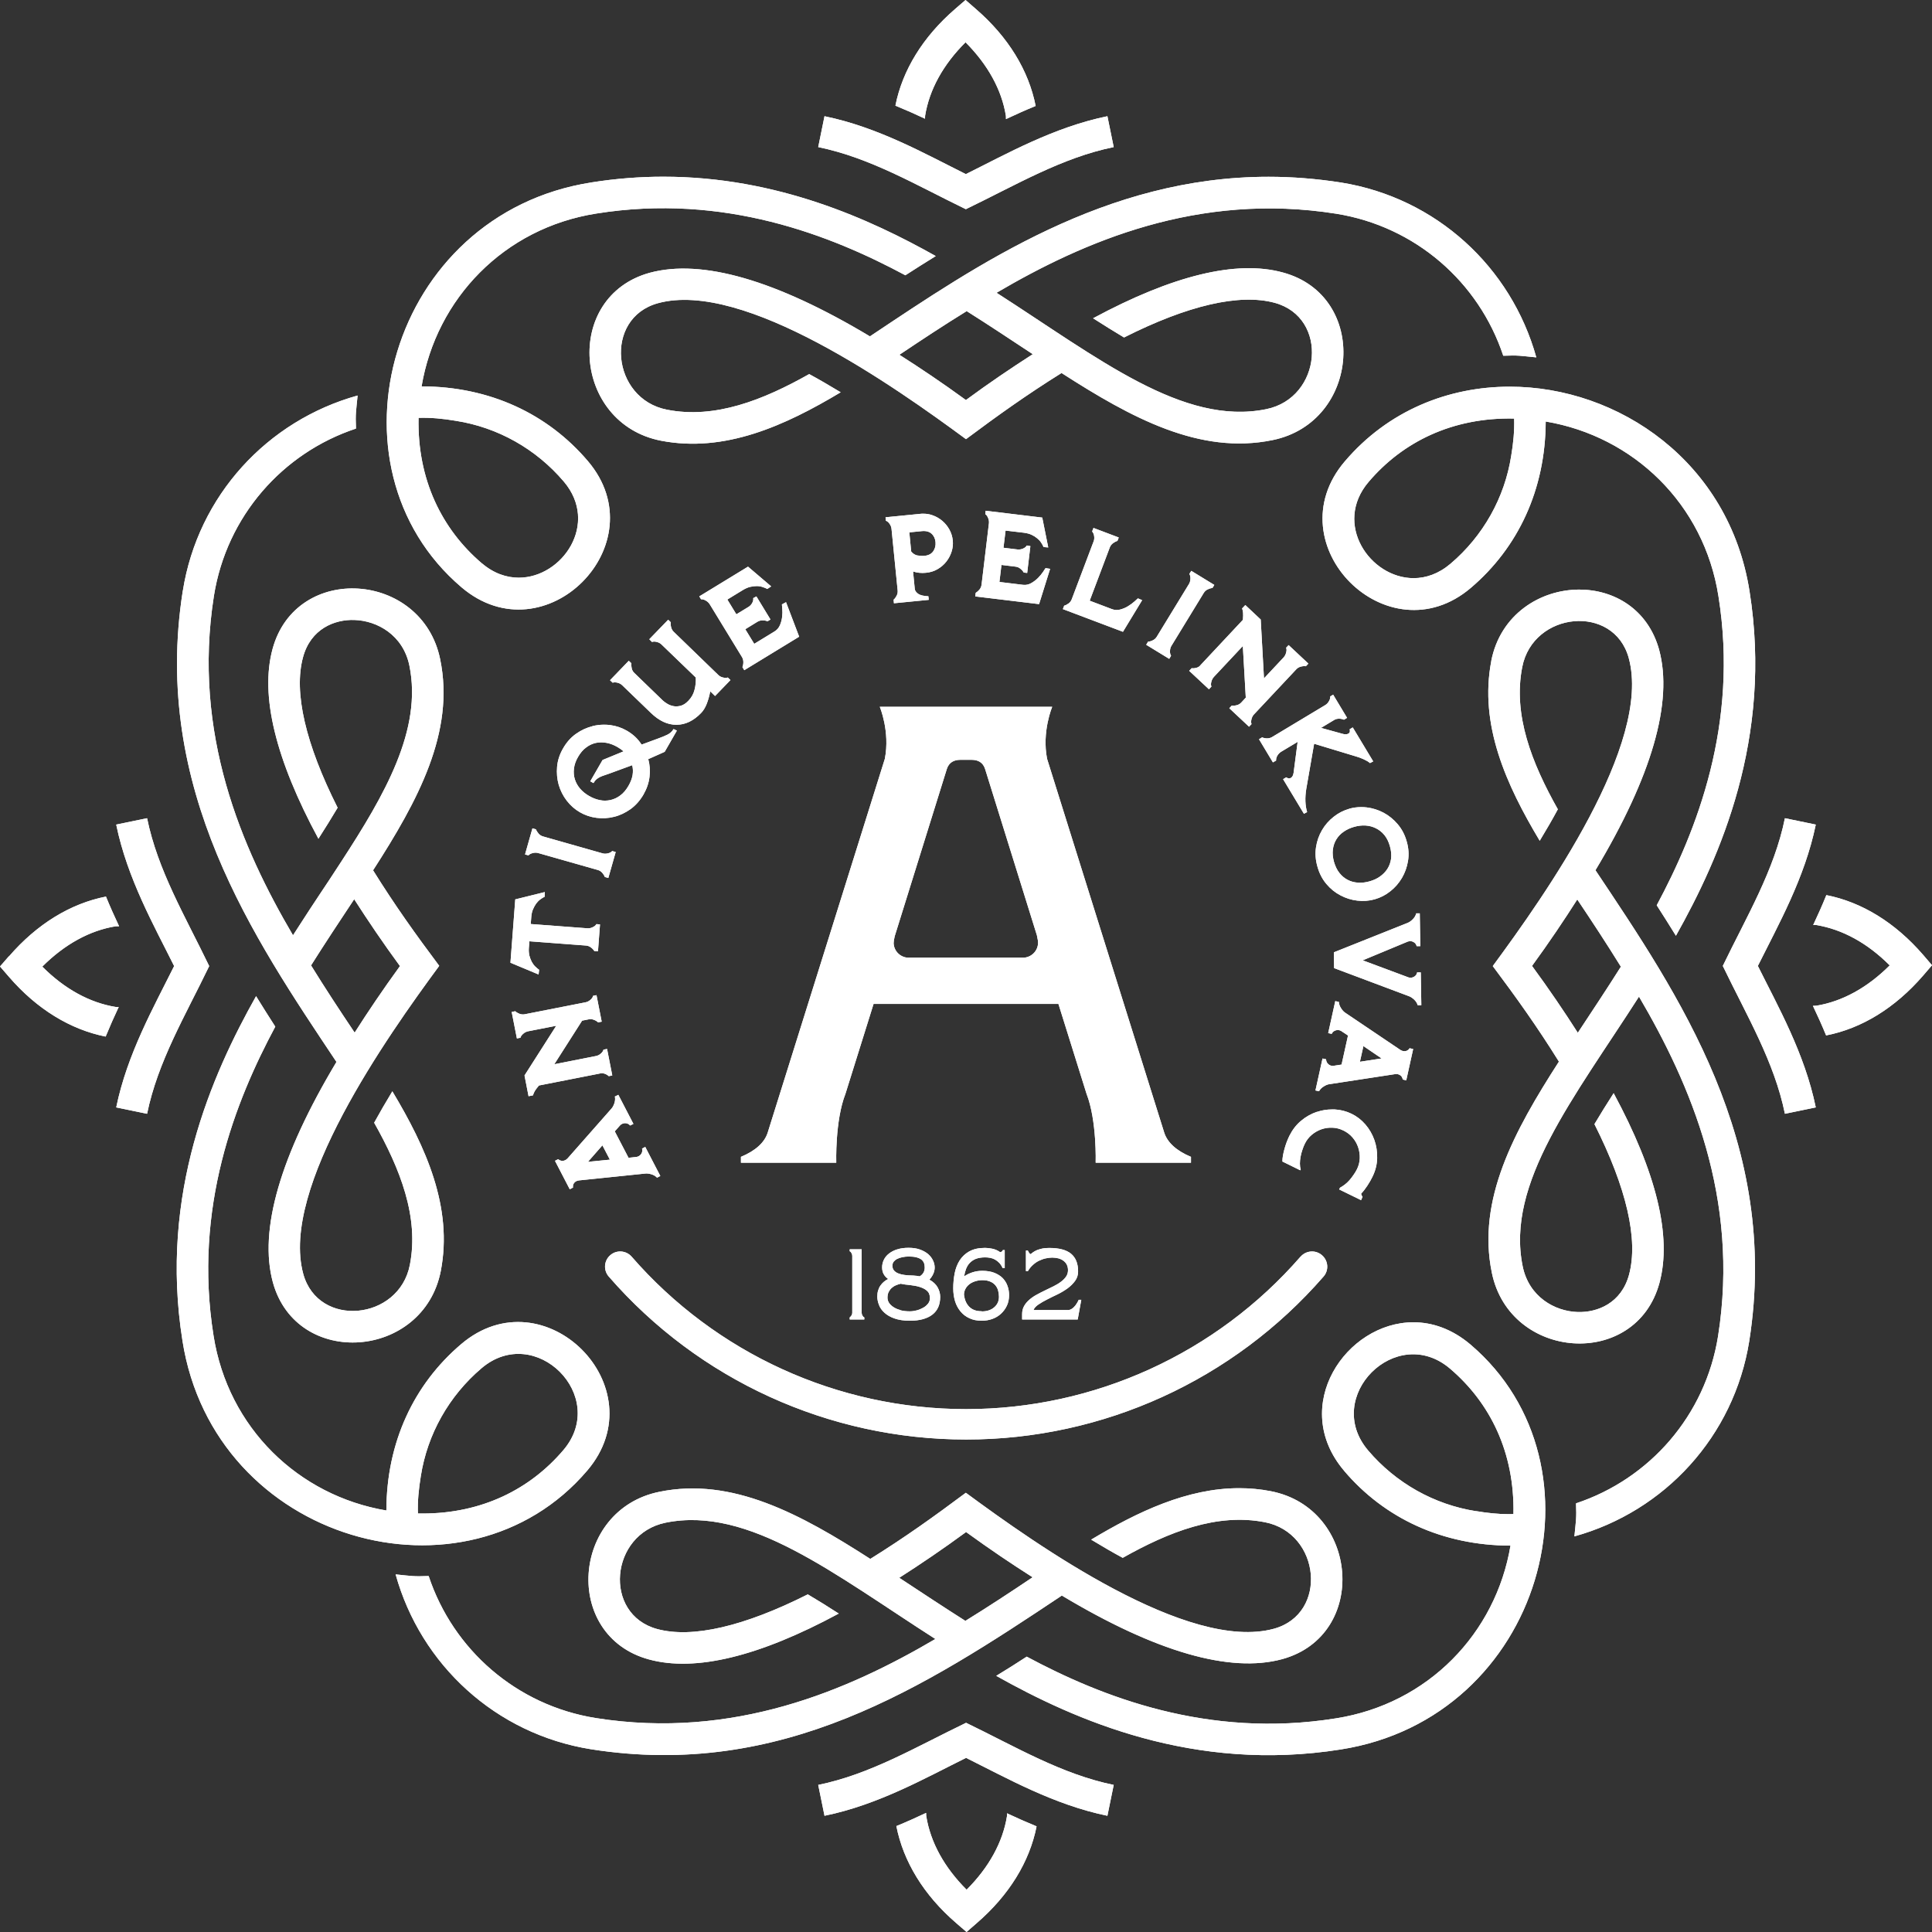<?xml version="1.0" encoding="UTF-8"?>
<svg id="Layer_2" data-name="Layer 2" xmlns="http://www.w3.org/2000/svg" xmlns:xlink="http://www.w3.org/1999/xlink" viewBox="0 0 248.52 248.52">
  <rect x="0" y="0" width="248.52" height="248.52" fill="#333333" stroke="none"/>
  <defs>
    <style>
      .cls-1 {
        fill: #fff;
      }

      .cls-2 {
        clip-path: url(#clippath);
      }
    </style>
    <clipPath id="clippath">
      <path class="cls-1" d="M115.3,234.89c.9,4.56,3.51,8.87,7.7,12.48l1.33,1.15,1.32-1.15c4.17-3.6,6.79-7.9,7.69-12.44-1.31-.54-2.58-1.1-3.81-1.68-.01.13.01.25,0,.38-.54,3.35-2.33,6.59-5.19,9.45-2.87-2.86-4.65-6.1-5.19-9.45-.03-.15,0-.29-.02-.43-1.23.58-2.5,1.15-3.81,1.69M105.25,229.6l.81,3.97c6.95-1.42,13.02-4.89,18.21-7.45,5.31,2.64,11.31,6.04,18.18,7.45l.81-3.97c-6.72-1.38-12.56-4.88-18.99-7.99-6.51,3.14-12.32,6.62-19.02,7.99M115.67,202.96c2.77-1.77,5.63-3.71,8.6-5.89,3.09,2.24,5.88,4.12,8.56,5.82-2.78,1.87-5.84,3.88-8.65,5.61-2.57-1.63-5.96-3.86-8.5-5.54M140.38,198.06c1.42.86,2.78,1.65,4.04,2.33,5.93-3.34,12.14-5.79,18.29-4.58,7.16,1.39,8.18,11.77,1.16,13.7-11.04,3.02-30.51-10.77-39.63-17.49-4.05,3.02-7.76,5.69-12.29,8.51-8.97-5.77-17.78-10.56-27.15-8.63-11.31,2.31-12.47,18.53-1.32,21.56,5.98,1.63,14.2-.39,24.41-5.9-1.39-.9-2.71-1.72-3.98-2.47-8.2,4.13-14.85,5.68-19.37,4.46-7.01-1.9-6.08-12.21,1.07-13.68,10.74-2.19,21.71,6.64,34.71,14.96-11.22,6.59-25.95,12.98-43.68,10.17-10.2-1.63-18.36-8.8-21.5-18.27-2,.08-2.15,0-4.25-.21,3.23,11.61,12.87,20.53,25.12,22.49,24.59,3.88,42.87-7.95,60.58-19.77,12.07,7.24,21.62,10.01,28.35,8.18,11.15-3.07,9.9-19.38-1.46-21.6-1.37-.27-2.74-.39-4.08-.39-6.68,0-13.04,3.02-19.04,6.62M189.88,194.39c-5.38-.84-10.32-3.61-13.89-7.81-5.89-6.91,3.61-16.42,10.53-10.53,5.16,4.39,8.32,10.78,8.16,18.71-.21.01-.42.01-.64.01-1.35,0-2.71-.15-4.16-.39M172.91,189.21c5.16,6.07,12.62,9.59,21.39,9.61-1.9,11.28-10.6,20.36-22.47,22.22-16.48,2.64-30.21-2.82-39.76-7.94-1.25.82-2.57,1.65-3.92,2.47,10.12,5.68,25.42,12.47,44.31,9.47,25.99-4.07,34.98-36.52,16.69-52.09-2.36-2-4.9-2.86-7.34-2.86-8.66,0-15.99,10.78-8.91,19.1M167.29,161.65c-10.84,12.46-26.53,19.61-43.02,19.61s-32.18-7.15-43.02-19.61c-.71-.81-1.94-.9-2.75-.19-.82.71-.9,1.94-.19,2.75,11.58,13.32,28.33,20.96,45.97,20.96s34.38-7.64,45.97-20.96c.71-.81.62-2.04-.2-2.75-.37-.32-.83-.48-1.28-.48-.54,0-1.09.23-1.47.67M109.3,160.7v.25c.09.04.17.12.23.24.07.12.1.24.1.36v7.32c0,.12-.03.23-.1.34-.07.11-.15.19-.23.26v.26h1.88v-.26c-.09-.04-.17-.12-.24-.24-.07-.12-.1-.24-.1-.36v-8.17h-1.54ZM134.09,160.6c-.26.06-.49.13-.68.2-.19.08-.35.17-.49.26-.13.09-.24.18-.32.26-.06,0-.1-.03-.14-.06-.04-.04-.07-.08-.1-.13-.03-.05-.06-.1-.08-.14-.02-.05-.04-.09-.07-.13h-.24v2.65h.25c.18-.31.4-.58.65-.8.25-.23.51-.41.79-.54.28-.13.56-.24.85-.3.29-.06.57-.1.84-.1.29,0,.55.04.81.1.24.07.46.17.64.31.18.14.33.3.43.51.1.2.15.43.15.7,0,.31-.08.59-.25.83-.17.24-.39.47-.67.67-.27.21-.59.39-.94.57-.35.17-.71.35-1.09.53-.37.18-.73.36-1.09.56-.35.19-.67.41-.94.65-.28.24-.5.51-.67.81-.17.3-.25.65-.25,1.03v.69h7.15l.46-2.53h-.33s-.07.13-.14.28c-.08.14-.17.29-.29.45-.13.16-.26.3-.43.41-.17.12-.35.18-.55.18h-4.41c.1-.26.31-.49.63-.71.32-.22.7-.44,1.12-.65.42-.22.87-.44,1.34-.66.47-.23.9-.49,1.29-.77.39-.29.71-.6.97-.96.26-.35.39-.76.39-1.23,0-1.02-.31-1.77-.91-2.27-.61-.5-1.54-.74-2.81-.74-.33,0-.63.02-.89.08M115.83,168.52c-.36-.09-.66-.22-.91-.39-.25-.16-.44-.35-.57-.55-.13-.21-.19-.43-.19-.66,0-.27.05-.51.14-.71.1-.2.23-.38.38-.52.16-.14.33-.26.54-.35.2-.09.42-.16.64-.21.19.04.37.07.55.1.19.02.37.04.56.06.54.06.98.14,1.32.25.35.11.62.24.82.39.2.15.34.31.41.49.07.18.1.37.1.57,0,.26-.08.49-.24.7-.17.21-.37.39-.63.53-.25.14-.53.26-.84.34-.3.08-.6.12-.89.12-.45,0-.85-.05-1.2-.14M117.81,164.11c-.16-.02-.34-.04-.52-.04-.34,0-.66-.03-.96-.07-.3-.04-.57-.11-.79-.2-.23-.09-.41-.22-.55-.38-.13-.16-.2-.37-.2-.61,0-.2.06-.36.17-.52.12-.14.27-.27.46-.36.19-.09.41-.17.67-.22.25-.05.52-.08.79-.08.39,0,.72.03.99.1.27.07.47.16.64.28.16.12.27.27.34.44.07.18.1.38.1.59,0,.51-.22.89-.65,1.14-.16-.03-.33-.06-.49-.08M115.44,160.7c-.42.13-.78.31-1.07.54-.29.22-.52.49-.67.8-.15.31-.23.63-.23.98s.07.65.21.89c.14.25.33.45.57.61-.19.09-.37.21-.54.35-.17.14-.32.3-.45.49-.13.18-.23.39-.3.63-.08.24-.11.51-.11.8,0,.34.07.68.21,1.05.13.36.36.7.69,1,.32.3.75.56,1.29.75.53.19,1.2.3,1.99.3,1.27,0,2.24-.27,2.91-.79.67-.52,1-1.28,1-2.28,0-.42-.11-.83-.33-1.22-.22-.39-.57-.73-1.06-.99.21-.24.38-.48.5-.75.12-.27.18-.54.18-.81,0-.31-.07-.62-.22-.92-.14-.31-.36-.58-.63-.82-.28-.23-.63-.43-1.05-.58-.42-.15-.9-.22-1.45-.22s-1.03.06-1.45.2M126.29,168.67c-.37,0-.69-.05-.95-.15-.27-.1-.49-.25-.68-.44-.18-.19-.33-.41-.44-.67-.11-.26-.18-.54-.22-.85,0-.28.06-.54.19-.77.12-.23.29-.43.51-.6.22-.17.47-.29.76-.38.29-.09.59-.14.91-.14.39,0,.72.06,1,.18.27.11.49.27.66.47.17.2.29.42.36.68.07.26.11.53.11.81s-.05.54-.16.77c-.11.23-.26.43-.46.59-.19.17-.43.3-.7.39-.27.09-.57.13-.89.13h0ZM124.71,160.95c-.53.3-.95.69-1.26,1.17-.31.49-.53,1.05-.65,1.68-.12.63-.18,1.27-.18,1.93,0,.59.08,1.13.23,1.64.15.5.39.94.7,1.32.31.38.69.67,1.15.88.46.22.99.32,1.59.32.48,0,.93-.08,1.36-.23.43-.16.8-.38,1.11-.67.31-.29.57-.63.76-1.04.19-.4.28-.86.28-1.35,0-.41-.06-.8-.2-1.18-.13-.38-.34-.71-.61-1-.28-.29-.64-.51-1.07-.69-.44-.17-.96-.26-1.56-.26-.43,0-.85.06-1.25.19-.4.13-.77.3-1.09.53.05-.34.13-.65.24-.95.11-.29.27-.56.48-.78.21-.22.47-.4.79-.53.32-.12.72-.19,1.19-.19.22,0,.43.02.65.06.21.04.42.11.62.22.19.11.38.25.55.43.17.18.32.41.45.68h.25v-2.33h-.24c-.04.08-.08.14-.12.18-.04.04-.12.07-.23.09-.31-.22-.63-.36-.99-.44-.35-.07-.67-.11-.95-.11-.82,0-1.49.15-2.02.45M169.42,143.01c-.74.25-1.43.63-2.05,1.15-.63.52-1.13,1.18-1.52,1.96-.11.24-.23.5-.34.79-.1.28-.2.57-.28.87-.08.29-.15.57-.2.86-.05.28-.07.54-.07.77l2.3,1.13.06-.12c-.08-.22-.11-.46-.11-.74s.03-.55.08-.85c.05-.3.13-.6.23-.89.09-.3.21-.58.33-.83.22-.44.51-.82.88-1.13.37-.31.78-.55,1.23-.71.45-.16.93-.23,1.42-.21.49.01.98.14,1.44.37.47.23.86.53,1.18.91.32.38.56.8.71,1.26.15.46.22.93.2,1.41-.02.49-.14.95-.36,1.39-.12.24-.26.48-.44.73-.17.25-.35.48-.53.69-.19.22-.39.4-.6.56-.21.16-.41.29-.61.4l-.11.22,2.82,1.38.19-.43c-.04-.05-.08-.11-.12-.18-.03-.07-.05-.14-.06-.23.28-.29.55-.64.81-1.04.26-.4.48-.78.64-1.12.39-.79.59-1.59.61-2.4.02-.82-.1-1.6-.36-2.34-.26-.73-.64-1.4-1.15-1.99-.51-.59-1.1-1.05-1.78-1.38-.68-.33-1.41-.52-2.18-.56-.11,0-.21,0-.32,0-.67,0-1.32.1-1.96.32M77.49,147.33l.96,1.84-2.82.28,1.86-2.12ZM79.09,141.04c.06.27.04.56-.06.87-.1.3-.23.54-.38.7l-5.64,6.4c-.1.1-.19.18-.29.22-.16.08-.32.11-.48.09-.17-.03-.31-.1-.44-.21l-.41.21,1.9,3.66.42-.22c-.03-.17,0-.33.07-.48.08-.14.19-.26.35-.34.09-.05.21-.08.35-.1l8.51-.88c.22-.03.48,0,.79.09.31.09.55.24.74.44l.42-.22-1.94-3.74-.41.22c.05.21.04.4-.05.58-.09.18-.22.31-.39.4-.05.03-.14.06-.26.09l-1.04.11-1.77-3.4.7-.79c.09-.08.16-.14.22-.16.17-.09.36-.12.55-.09.2.03.37.13.51.29l.42-.21-1.94-3.74-.42.21ZM175.38,134.56l2.34,1.59-2.79.43.45-2.02ZM170.84,132.89l.46.1c.09-.2.23-.33.41-.41.19-.08.37-.1.56-.06.06.01.14.04.25.1l.88.58-.83,3.74-1.04.16c-.12,0-.22,0-.27-.01-.19-.04-.35-.14-.48-.29-.13-.15-.2-.34-.2-.54l-.46-.1-.91,4.11.46.1c.13-.24.33-.45.61-.62.27-.17.52-.27.74-.29l8.43-1.29c.14-.02.26-.01.36.01.17.04.31.12.43.24.11.12.17.27.2.44l.45.11.89-4.03-.46-.1c-.09.15-.21.25-.36.32-.15.06-.31.08-.49.04-.1-.02-.22-.07-.33-.14l-7.09-4.78c-.19-.12-.37-.31-.54-.58-.18-.27-.27-.54-.29-.82l-.46-.1-.91,4.11ZM53.76,194.68c-.06-1.57.1-3.13.37-4.8.84-5.38,3.61-10.31,7.81-13.88,6.92-5.89,16.42,3.61,10.53,10.53-4.28,5.03-10.47,8.16-18.12,8.16-.2,0-.39,0-.59,0M23.47,172.46c4.07,25.99,36.52,34.98,52.08,16.69,9.09-10.69-5.55-25.35-16.24-16.24-6.07,5.16-9.59,12.61-9.61,21.39-11.28-1.9-20.36-10.6-22.23-22.48-2.64-16.48,2.82-30.21,7.94-39.76-.81-1.25-1.64-2.58-2.47-3.92-5.69,10.12-12.48,25.42-9.47,44.31M76.29,128.11c-.04.17-.16.35-.35.51-.2.17-.4.27-.62.31l-7.83,1.54c-.22.04-.44.02-.66-.06-.22-.09-.41-.19-.55-.33l-.46.09.67,3.41.46-.09c.04-.18.16-.35.35-.51.19-.17.4-.27.62-.32l3.63-.71-4.08,6.39.52,2.67.57-.11c.04-.17.12-.35.23-.55.12-.19.29-.43.54-.72l7.78-1.53c.21-.07.43-.07.65.01.22.07.4.18.55.32l.45-.09-.67-3.41-.46.09c-.04.17-.16.35-.35.51-.19.17-.4.27-.62.31l-5.36,1.06,3.58-5.61.85-.17c.22-.05.44-.02.66.06.22.08.41.2.55.33l.46-.09-.67-3.41-.46.09ZM182.17,117.51c-.07.27-.22.52-.44.74-.23.23-.45.38-.65.46l-9.5,3.79.03,2.03,9.62,3.61c.21.07.43.22.67.43.23.22.39.47.46.73h.47s-.07-4.22-.07-4.22h-.47c-.04.22-.14.38-.3.5-.16.12-.34.18-.53.19-.06,0-.15-.01-.27-.04l-5.9-2.2,5.82-2.42c.12-.03.2-.04.26-.05.19,0,.37.05.54.17.17.11.27.28.32.48h.47s-.07-4.22-.07-4.22h-.47ZM1.15,123l-1.15,1.32,1.15,1.33c3.6,4.17,7.9,6.78,12.44,7.69.54-1.31,1.1-2.58,1.68-3.81-.06,0-.12,0-.17,0-.07,0-.14,0-.21,0-3.35-.54-6.59-2.32-9.45-5.19,2.87-2.87,6.1-4.65,9.45-5.19.08,0,.16,0,.24,0,.06,0,.12,0,.19,0-.58-1.23-1.15-2.5-1.69-3.82-4.56.9-8.87,3.52-12.48,7.7M233.25,118.99c.05,0,.11,0,.17,0,.07,0,.14,0,.21,0,3.35.55,6.59,2.32,9.45,5.19-2.87,2.87-6.11,4.65-9.45,5.19-.08.01-.16.01-.24.01-.06,0-.13,0-.19,0,.59,1.23,1.16,2.5,1.7,3.81,4.56-.89,8.86-3.52,12.48-7.7l1.14-1.33-1.14-1.33c-3.61-4.17-7.9-6.79-12.45-7.69-.53,1.32-1.1,2.58-1.68,3.82M66.28,115.69l-.62,8.15,3.62,1.51.07-.6c-.17-.12-.34-.26-.51-.43-.17-.17-.31-.37-.44-.6-.12-.23-.22-.5-.3-.79-.07-.3-.1-.63-.07-1l.07-.85,7.29.55c.23.02.43.1.62.24.19.14.34.3.45.47l.46.03.26-3.46-.46-.04c-.09.16-.24.29-.48.4-.23.11-.46.16-.68.14l-7.29-.55.07-.91c.03-.37.1-.7.22-.98.12-.28.26-.53.41-.74.16-.21.33-.39.52-.53.19-.14.38-.26.57-.35l.02-.6-3.8.94ZM67.53,109.91l.45.12c.11-.14.3-.23.55-.3.25-.06.48-.06.7,0l7.67,2.18c.22.06.4.18.56.35.16.18.27.36.34.55l.45.13.95-3.34-.45-.13c-.11.14-.3.24-.55.3-.25.06-.48.06-.69,0l-7.67-2.18c-.21-.06-.4-.18-.56-.36-.15-.18-.27-.36-.34-.55l-.45-.13-.95,3.35ZM14.95,106.07c1.42,6.94,4.88,13.02,7.45,18.2-2.64,5.31-6.04,11.31-7.45,18.18l3.97.82c1.38-6.72,4.89-12.57,7.99-19-3.14-6.51-6.62-12.32-7.99-19.02l-3.97.82ZM221.61,124.25c3.14,6.51,6.62,12.32,7.99,19.02l3.97-.82c-1.42-6.94-4.88-13.02-7.45-18.2,2.64-5.31,6.04-11.31,7.45-18.18l-3.97-.82c-1.37,6.72-4.88,12.56-7.99,19M174.7,113.54c-.48-.03-.92-.14-1.32-.35-.4-.2-.76-.49-1.07-.88-.31-.38-.54-.86-.71-1.43-.16-.57-.21-1.1-.15-1.59.06-.49.21-.93.45-1.32.24-.39.55-.72.95-.99.39-.27.84-.48,1.34-.62.5-.14.99-.2,1.47-.17.48.03.92.15,1.34.36.41.2.78.5,1.09.88.31.38.54.86.7,1.43.16.57.21,1.1.15,1.59-.07.49-.22.92-.47,1.31-.25.39-.57.71-.96.99-.39.28-.84.48-1.34.62-.43.12-.84.18-1.24.18-.08,0-.16,0-.23,0M173.55,104.04c-.73.21-1.4.55-2,1.03-.61.48-1.11,1.05-1.5,1.72-.39.67-.65,1.4-.77,2.21-.12.8-.06,1.63.19,2.49.24.86.62,1.59,1.14,2.21.52.62,1.12,1.11,1.81,1.47.68.36,1.4.59,2.17.68.77.09,1.51.04,2.25-.17.73-.21,1.4-.55,2-1.03.61-.48,1.1-1.05,1.5-1.72.39-.67.65-1.4.78-2.2.13-.8.08-1.63-.17-2.49-.24-.86-.63-1.6-1.16-2.22-.53-.62-1.14-1.12-1.82-1.48-.68-.36-1.41-.59-2.17-.68-.24-.03-.48-.04-.71-.04-.52,0-1.03.07-1.53.21M77.16,102.92c-.47-.09-.93-.27-1.38-.53-.45-.26-.84-.57-1.15-.93-.31-.36-.54-.76-.68-1.2-.14-.44-.18-.9-.12-1.4.06-.49.23-.99.53-1.5.3-.52.64-.92,1.04-1.21.39-.3.81-.49,1.26-.59.45-.09.9-.09,1.38,0,.47.09.93.27,1.38.53.31.18.57.36.79.56l-2.7,1.11-1.58,2.74.41.23c.11-.19.23-.35.38-.48.14-.12.29-.22.46-.3.16-.08.34-.15.53-.21.19-.06.39-.13.61-.21l3-1.1c.11.41.12.83.05,1.28-.08.44-.25.9-.53,1.38-.3.52-.64.92-1.04,1.22-.39.3-.81.49-1.26.6-.23.05-.48.08-.72.08-.22,0-.44-.02-.66-.07M76.22,93.41c-.75.19-1.46.51-2.12.98-.66.46-1.21,1.08-1.66,1.86-.45.77-.71,1.57-.78,2.38-.07.81,0,1.59.21,2.33.22.74.56,1.42,1.03,2.03.47.61,1.03,1.11,1.69,1.49.65.38,1.37.62,2.13.72.76.1,1.52.06,2.27-.13.75-.18,1.45-.52,2.12-.99.66-.48,1.21-1.1,1.66-1.87.43-.75.69-1.51.78-2.29.09-.78.04-1.54-.16-2.27l2.11-.94,1.57-2.73-.43-.2c-.19.32-.46.57-.82.74-.36.17-.75.33-1.17.48l-2.12.78c-.47-.74-1.1-1.33-1.9-1.79-.66-.38-1.37-.62-2.13-.72-.27-.04-.54-.05-.81-.05-.49,0-.98.06-1.47.18M114.96,121.25c0-.18.03-.36.07-.52.02-.09.04-.2.06-.3,3.11-9.99,6.28-20.15,6.7-21.5.27-.86.93-1.19,1.72-1.19h1.49c.79,0,1.45.32,1.72,1.19.42,1.34,3.56,11.44,6.66,21.38.02.15.05.3.08.42.04.16.07.34.07.52,0,1.03-.8,1.86-1.81,1.94h-14.97c-1.01-.08-1.8-.91-1.8-1.94M124.7,90.92h-11.53s1.34,3.18.65,6.69l-15.08,48.12c-.4,1.23-1.55,2.3-3.43,3.08v.75h12.26s-.17-5.41,1.18-8.85c.24-.75,1.73-5.51,3.62-11.57h23.78c1.89,6.06,3.38,10.82,3.62,11.57,1.34,3.44,1.17,8.85,1.17,8.85h12.26v-.75c-1.88-.78-3.02-1.85-3.43-3.08l-15.08-48.12c-.69-3.5.66-6.69.66-6.69h-10.65ZM171.11,89.59c.02.18-.03.38-.16.6-.12.22-.28.39-.48.51l-6.84,4.11c-.19.11-.4.17-.64.17-.24,0-.45-.05-.64-.13l-.4.24,1.79,2.98.41-.24c-.02-.18.03-.38.15-.61.13-.22.29-.39.48-.51l2.14-1.28-.52,3.98c-.05.32-.16.54-.34.65-.18.11-.38.09-.61-.07l-.4.24,2.68,4.45.41-.22c-.13-.42-.2-.87-.22-1.38-.02-.5.02-1.04.11-1.6l1.01-5.81,5.38,1.63c.33.09.67.22,1,.37.33.15.61.31.81.49l.41-.22-2.63-4.37-.4.24c.08.28.02.47-.18.57-.2.1-.46.1-.78,0l-2.72-.75,1.68-1.01c.19-.12.4-.17.64-.17.24,0,.45.05.63.13l.4-.24-1.79-2.98-.4.24ZM83.54,82.25l.33.33c.17-.07.38-.07.62,0,.25.06.45.17.61.33l4.4,4.24c.03.52-.02,1.05-.16,1.58-.13.54-.4,1.01-.8,1.42-.33.35-.66.55-.99.64-.33.08-.64.1-.93.04-.3-.06-.56-.16-.8-.31-.24-.14-.43-.29-.57-.42l-3.67-3.55c-.16-.15-.27-.35-.32-.58-.05-.23-.07-.44-.04-.65l-.34-.32-2.41,2.5.34.32c.16-.06.37-.06.62,0,.25.06.46.18.61.33l3.67,3.54c1.07,1.04,2.17,1.55,3.31,1.54,1.14,0,2.19-.51,3.16-1.51.3-.31.54-.71.73-1.19.19-.49.34-1.02.45-1.6l.62.6,1.98-2.05-.34-.33c-.17.06-.38.06-.62,0-.25-.06-.45-.17-.61-.33l-5.73-5.55c-.16-.15-.27-.35-.33-.58-.06-.23-.07-.44-.04-.64l-.34-.33-2.42,2.5ZM159.77,78.25c.07.17.11.36.13.58.02.22.01.52-.02.9l-5.42,5.79c-.13.18-.31.31-.53.37-.23.07-.44.09-.64.06l-.32.34,2.54,2.37.32-.34c-.07-.17-.08-.38-.01-.62.06-.24.17-.45.32-.62l3.73-3.98.38,6.64-.59.64c-.15.16-.34.27-.57.33-.23.06-.44.08-.64.05l-.32.34,2.54,2.38.32-.34c-.07-.17-.07-.37-.01-.62.06-.25.16-.45.32-.62l5.46-5.82c.15-.16.34-.27.57-.33.23-.06.45-.08.65-.05l.32-.34-2.54-2.38-.32.34c.07.17.07.38,0,.62-.06.25-.17.45-.32.62l-2.53,2.7-.42-7.57-1.98-1.86-.4.42ZM197.07,124.25c2.25-3.09,4.12-5.88,5.82-8.55,1.94,2.89,3.79,5.71,5.61,8.65-1.74,2.76-3.73,5.76-5.54,8.5-1.77-2.77-3.71-5.63-5.89-8.6M191.83,85.03c-1.58,8.19,1.91,15.91,6.23,23.12.86-1.42,1.65-2.78,2.33-4.05-3.34-5.93-5.79-12.13-4.58-18.29,1.39-7.16,11.78-8.18,13.7-1.17,3.01,11-10.7,30.42-17.49,39.63,3.03,4.05,5.69,7.76,8.51,12.29-5.78,8.97-10.56,17.78-8.63,27.15,2.31,11.31,18.53,12.47,21.56,1.32,1.63-5.98-.39-14.21-5.89-24.41-.89,1.39-1.72,2.71-2.47,3.98,4.13,8.2,5.67,14.85,4.45,19.37-.99,3.66-4.06,4.88-6.61,4.8-2.94-.09-6.26-1.94-7.07-5.87-2.2-10.71,6.56-21.6,14.96-34.7,6.59,11.22,12.98,25.95,10.17,43.68-1.63,10.2-8.8,18.36-18.27,21.5.08,2.01-.01,2.16-.21,4.25,11.61-3.22,20.53-12.87,22.49-25.11,4.02-25.5-9.15-44.66-19.78-60.58,7.24-12.07,10.01-21.62,8.19-28.36-1.45-5.24-5.81-7.74-10.27-7.74-5.02,0-10.16,3.18-11.33,9.2M152.99,73.83c.1.15.15.35.14.61-.01.26-.07.48-.18.67l-4.16,6.81c-.12.19-.28.34-.49.44-.21.11-.42.17-.62.18l-.24.4,2.96,1.81.24-.4c-.1-.15-.15-.35-.14-.61.01-.26.07-.48.19-.67l4.16-6.81c.12-.19.28-.34.49-.44.21-.1.42-.17.62-.18l.24-.4-2.96-1.81-.25.4ZM89.95,76.71l.23.38c.18-.02.38.03.6.16.22.12.39.28.51.47l4.16,6.81c.11.19.17.4.17.64,0,.24-.04.45-.12.64l.24.4,7.06-4.31-1.69-4.44-.53.29c0,.1.03.3.05.6.03.3.02.63-.02.99-.04.36-.13.72-.28,1.07-.15.35-.38.62-.69.81l-2.62,1.6-1.15-1.88,1.56-.96c.2-.12.42-.18.66-.18.24,0,.45.04.64.12l.38-.23-1.81-2.97-.41.22c.03.19-.01.4-.13.62-.12.22-.28.39-.48.51l-1.56.95-1.16-1.9,2.03-1.24c.32-.19.62-.32.92-.39.3-.07.58-.1.84-.1.27,0,.51.04.74.12.22.07.43.15.61.25l.5-.33-2.98-2.54-6.26,3.82ZM140.49,68.37c.12.13.21.32.25.57.04.26.02.49-.06.69l-2.82,7.46c-.08.21-.21.39-.4.53-.19.14-.38.24-.57.29l-.17.44,7.73,2.92,2.47-4.07-.55-.23c-.07.07-.22.2-.44.4-.22.2-.49.4-.8.59-.31.2-.65.34-1.01.44-.36.1-.72.09-1.07-.04l-2.88-1.09,2.59-6.86c.08-.21.21-.38.4-.53.19-.14.38-.24.58-.3l.17-.44-3.25-1.23-.17.44ZM118.04,71.46c-.32-.06-.6-.23-.83-.52l-.24-2.46,1.62-.16c.52-.05.93.06,1.23.32.3.27.48.64.52,1.09.04.46-.06.85-.3,1.19-.24.34-.62.53-1.14.58-.08,0-.16.01-.24.01-.19,0-.39-.02-.62-.06M118.36,66.1l-4.45.44.04.44c.17.06.33.19.48.4.14.21.23.43.25.65l.79,7.94c.02.22-.02.44-.13.65-.11.21-.23.39-.39.52l.04.46,4.48-.44-.05-.46c-.63-.03-1.08-.14-1.33-.33-.26-.19-.4-.4-.42-.62l-.22-2.24c.51.17,1.06.23,1.65.17.56-.05,1.07-.21,1.51-.47.44-.26.82-.58,1.12-.97.31-.39.53-.82.68-1.29.15-.47.2-.94.15-1.43-.05-.49-.19-.95-.43-1.39-.24-.43-.54-.81-.92-1.13-.38-.32-.81-.57-1.29-.73-.36-.13-.75-.19-1.16-.19-.14,0-.27,0-.42.02M126.72,66.12c.15.09.28.26.38.5.1.23.13.46.11.68l-.95,7.92c-.03.22-.11.42-.26.61-.15.18-.31.32-.49.43l-.06.46,8.21.99,1.42-4.54-.59-.09c-.06.08-.17.24-.33.5-.17.25-.38.51-.63.76-.26.26-.55.48-.88.67-.33.19-.68.26-1.04.22l-3.05-.37.26-2.19,1.81.22c.23.03.45.11.63.27.19.15.33.31.43.49l.44.05.41-3.45-.46-.08c-.09.17-.26.3-.49.4-.23.1-.46.13-.7.11l-1.81-.22.27-2.21,2.37.28c.37.05.69.13.97.26.28.13.52.28.72.45.21.17.38.35.51.55.13.19.24.39.32.58l.6.05-.77-3.84-7.28-.88-.05.44ZM40.02,124.17c1.74-2.76,3.72-5.76,5.54-8.5,1.78,2.77,3.71,5.63,5.89,8.6-2.25,3.1-4.12,5.88-5.83,8.56-1.94-2.89-3.79-5.7-5.61-8.65M23.51,76.02c-4.02,25.49,9.16,44.66,19.77,60.58-7.23,12.07-10.01,21.62-8.18,28.35,3.07,11.15,19.38,9.9,21.6-1.46,1.58-8.19-1.91-15.91-6.23-23.11-.86,1.42-1.65,2.78-2.34,4.04,3.34,5.92,5.8,12.14,4.59,18.29-1.39,7.16-11.78,8.17-13.71,1.16-3.02-11.05,10.79-30.53,17.49-39.63-3.03-4.05-5.69-7.76-8.51-12.29,5.78-8.97,10.56-17.79,8.63-27.15-2.31-11.31-18.53-12.47-21.56-1.32-1.63,5.98.39,14.21,5.9,24.41.89-1.39,1.71-2.71,2.47-3.99-4.13-8.2-5.68-14.85-4.45-19.36.99-3.66,4.07-4.88,6.61-4.79,2.94.09,6.26,1.94,7.07,5.86,1.69,8.24-3.17,16.63-8.76,25.22-2.62,4.05-2.55,3.79-6.21,9.48-6.59-11.22-12.98-25.95-10.17-43.68,1.63-10.2,8.8-18.36,18.27-21.5-.08-2,.01-2.16.21-4.25-11.61,3.23-20.53,12.87-22.48,25.11M176.05,61.99c4.38-5.15,10.78-8.32,18.72-8.15.05,1.57-.1,3.13-.38,4.8-.84,5.38-3.61,10.32-7.81,13.88-1.52,1.29-3.16,1.85-4.74,1.85-5.61,0-10.39-6.98-5.79-12.38M172.97,59.37c-9.09,10.69,5.55,25.35,16.24,16.24,6.06-5.16,9.59-12.62,9.62-21.39,11.28,1.9,20.36,10.6,22.22,22.47,2.64,16.49-2.82,30.21-7.94,39.76.81,1.25,1.64,2.58,2.47,3.92,5.69-10.12,12.47-25.42,9.47-44.31-2.61-16.64-16.85-26.32-30.85-26.32-7.86,0-15.64,3.05-21.23,9.63M115.7,45.63c2.95-1.97,5.58-3.72,8.65-5.61,2.76,1.74,5.76,3.73,8.5,5.54-2.77,1.78-5.63,3.71-8.6,5.9-3.09-2.25-5.88-4.12-8.55-5.82M111.92,43.28c-12.07-7.24-21.62-10.01-28.35-8.19-11.15,3.08-9.9,19.39,1.46,21.6,8.18,1.58,15.91-1.91,23.11-6.23-1.42-.86-2.78-1.65-4.05-2.34-5.92,3.34-12.13,5.8-18.29,4.58-7.16-1.39-8.18-11.78-1.16-13.7,11.04-3.02,30.53,10.79,39.62,17.49,4.05-3.02,7.76-5.68,12.29-8.51,8.97,5.77,17.78,10.56,27.15,8.63,11.31-2.31,12.47-18.54,1.32-21.56-5.98-1.64-14.2.39-24.41,5.89,1.39.89,2.71,1.71,3.98,2.47,8.2-4.14,14.85-5.68,19.37-4.46,7.01,1.9,6.08,12.22-1.07,13.68-10.7,2.19-21.59-6.55-34.7-14.97,11.22-6.59,25.95-12.98,43.68-10.17,10.2,1.63,18.36,8.8,21.5,18.27,2.01-.08,2.16.01,4.25.21-3.23-11.61-12.87-20.52-25.11-22.49-3.21-.5-6.32-.74-9.33-.74-20.98,0-37.41,11.28-51.25,20.51M61.99,72.47c-5.15-4.39-8.32-10.78-8.15-18.72,1.57-.05,3.13.1,4.79.38,5.39.84,10.32,3.61,13.89,7.81,4.6,5.4-.18,12.37-5.79,12.37-1.57,0-3.22-.55-4.74-1.85M76.06,23.47c-25.99,4.07-34.98,36.52-16.69,52.08,10.73,9.12,25.32-5.58,16.25-16.24-5.16-6.07-12.61-9.59-21.39-9.61,1.9-11.28,10.6-20.36,22.47-22.23,16.49-2.64,30.21,2.82,39.76,7.94,1.25-.81,2.57-1.64,3.91-2.47-8.4-4.72-20.39-10.21-35.04-10.21-2.98,0-6.08.23-9.28.74M124.24,22.4c-5.3-2.64-11.3-6.04-18.18-7.45l-.81,3.97c6.72,1.38,12.57,4.88,18.99,7.99,6.51-3.14,12.32-6.62,19.02-7.99l-.81-3.97c-6.94,1.42-13.02,4.88-18.21,7.45M122.87,1.15c-4.17,3.6-6.79,7.9-7.69,12.44,1.31.54,2.58,1.1,3.81,1.68.02-.13-.01-.25.01-.38.54-3.35,2.32-6.59,5.2-9.45,2.86,2.87,4.65,6.1,5.19,9.45.02.15,0,.28.01.43,1.23-.58,2.5-1.15,3.82-1.69-.9-4.56-3.52-8.87-7.7-12.48l-1.32-1.15-1.33,1.15Z"/>
    </clipPath>
  </defs>
  <g id="Layer_1-2" data-name="Layer 1">
    <g>
      <path class="cls-1" d="M115.3,234.89c.9,4.56,3.51,8.87,7.7,12.48l1.33,1.15,1.32-1.15c4.17-3.6,6.79-7.9,7.69-12.44-1.31-.54-2.58-1.1-3.81-1.68-.01.13.01.25,0,.38-.54,3.35-2.33,6.59-5.19,9.45-2.87-2.86-4.65-6.1-5.19-9.45-.03-.15,0-.29-.02-.43-1.23.58-2.5,1.15-3.81,1.69M105.25,229.6l.81,3.97c6.95-1.42,13.02-4.89,18.21-7.45,5.31,2.64,11.31,6.04,18.18,7.45l.81-3.97c-6.72-1.38-12.56-4.88-18.99-7.99-6.51,3.14-12.32,6.62-19.02,7.99M115.67,202.96c2.77-1.77,5.63-3.71,8.6-5.89,3.09,2.24,5.88,4.12,8.56,5.82-2.78,1.87-5.84,3.88-8.65,5.61-2.57-1.63-5.96-3.86-8.5-5.54M140.38,198.06c1.42.86,2.78,1.65,4.04,2.33,5.93-3.34,12.14-5.79,18.29-4.58,7.16,1.39,8.18,11.77,1.16,13.7-11.04,3.02-30.51-10.77-39.63-17.49-4.05,3.02-7.76,5.69-12.29,8.51-8.97-5.77-17.78-10.56-27.15-8.63-11.31,2.31-12.47,18.53-1.32,21.56,5.98,1.63,14.2-.39,24.41-5.9-1.39-.9-2.71-1.72-3.98-2.47-8.2,4.13-14.85,5.68-19.37,4.46-7.01-1.9-6.08-12.21,1.07-13.68,10.74-2.19,21.71,6.64,34.71,14.96-11.22,6.59-25.95,12.98-43.68,10.17-10.2-1.63-18.36-8.8-21.5-18.27-2,.08-2.15,0-4.25-.21,3.23,11.61,12.87,20.53,25.12,22.49,24.59,3.88,42.87-7.95,60.58-19.77,12.07,7.24,21.62,10.01,28.35,8.18,11.15-3.07,9.9-19.38-1.46-21.6-1.37-.27-2.74-.39-4.08-.39-6.68,0-13.04,3.02-19.04,6.62M189.88,194.39c-5.38-.84-10.32-3.61-13.89-7.81-5.89-6.91,3.61-16.42,10.53-10.53,5.16,4.39,8.32,10.78,8.16,18.71-.21.01-.42.01-.64.01-1.35,0-2.71-.15-4.16-.39M172.91,189.21c5.16,6.07,12.62,9.59,21.39,9.61-1.9,11.28-10.6,20.36-22.47,22.22-16.48,2.64-30.21-2.82-39.76-7.94-1.25.82-2.57,1.65-3.92,2.47,10.12,5.68,25.42,12.47,44.31,9.47,25.99-4.07,34.98-36.52,16.69-52.09-2.36-2-4.9-2.86-7.34-2.86-8.66,0-15.99,10.78-8.91,19.1M167.29,161.65c-10.84,12.46-26.53,19.61-43.02,19.61s-32.18-7.15-43.02-19.61c-.71-.81-1.94-.9-2.75-.19-.82.71-.9,1.94-.19,2.75,11.58,13.32,28.33,20.96,45.97,20.96s34.38-7.64,45.97-20.96c.71-.81.62-2.04-.2-2.75-.37-.32-.83-.48-1.28-.48-.54,0-1.09.23-1.47.67M109.3,160.7v.25c.09.04.17.12.23.24.07.12.1.24.1.36v7.32c0,.12-.03.23-.1.34-.07.11-.15.19-.23.26v.26h1.88v-.26c-.09-.04-.17-.12-.24-.24-.07-.12-.1-.24-.1-.36v-8.17h-1.54ZM134.09,160.6c-.26.06-.49.13-.68.2-.19.08-.35.17-.49.26-.13.09-.24.18-.32.26-.06,0-.1-.03-.14-.06-.04-.04-.07-.08-.1-.13-.03-.05-.06-.1-.08-.14-.02-.05-.04-.09-.07-.13h-.24v2.65h.25c.18-.31.4-.58.65-.8.25-.23.51-.41.79-.54.28-.13.56-.24.85-.3.29-.06.57-.1.84-.1.29,0,.55.04.81.1.24.07.46.17.64.31.18.14.33.3.43.51.1.2.15.43.15.7,0,.31-.08.59-.25.83-.17.24-.39.47-.67.67-.27.21-.59.39-.94.57-.35.17-.71.35-1.09.53-.37.18-.73.36-1.09.56-.35.19-.67.41-.94.65-.28.24-.5.51-.67.81-.17.3-.25.65-.25,1.03v.69h7.15l.46-2.53h-.33s-.07.13-.14.28c-.08.14-.17.29-.29.45-.13.16-.26.3-.43.41-.17.12-.35.18-.55.18h-4.41c.1-.26.31-.49.63-.71.32-.22.7-.44,1.12-.65.42-.22.87-.44,1.34-.66.47-.23.9-.49,1.29-.77.39-.29.71-.6.97-.96.26-.35.39-.76.39-1.23,0-1.02-.31-1.77-.91-2.27-.61-.5-1.54-.74-2.81-.74-.33,0-.63.02-.89.08M115.83,168.52c-.36-.09-.66-.22-.91-.39-.25-.16-.44-.35-.57-.55-.13-.21-.19-.43-.19-.66,0-.27.05-.51.14-.71.1-.2.23-.38.38-.52.16-.14.33-.26.54-.35.2-.09.42-.16.64-.21.19.04.37.07.55.1.19.02.37.04.56.06.54.06.98.14,1.32.25.35.11.62.24.82.39.2.15.34.31.41.49.07.18.1.37.1.57,0,.26-.08.49-.24.7-.17.21-.37.39-.63.53-.25.14-.53.26-.84.34-.3.08-.6.12-.89.12-.45,0-.85-.05-1.2-.14M117.81,164.11c-.16-.02-.34-.04-.52-.04-.34,0-.66-.03-.96-.07-.3-.04-.57-.11-.79-.2-.23-.09-.41-.22-.55-.38-.13-.16-.2-.37-.2-.61,0-.2.06-.36.17-.52.12-.14.27-.27.46-.36.19-.09.41-.17.67-.22.25-.05.52-.08.79-.08.39,0,.72.03.99.1.27.07.47.16.64.28.16.12.27.27.34.44.07.18.1.38.1.59,0,.51-.22.89-.65,1.14-.16-.03-.33-.06-.49-.08M115.44,160.7c-.42.13-.78.31-1.07.54-.29.22-.52.49-.67.8-.15.31-.23.63-.23.98s.07.65.21.89c.14.25.33.45.57.61-.19.09-.37.21-.54.35-.17.14-.32.3-.45.49-.13.18-.23.39-.3.63-.08.24-.11.51-.11.8,0,.34.07.68.21,1.05.13.36.36.7.69,1,.32.3.75.56,1.29.75.53.19,1.2.3,1.99.3,1.27,0,2.24-.27,2.91-.79.67-.52,1-1.28,1-2.28,0-.42-.11-.83-.33-1.22-.22-.39-.57-.73-1.06-.99.21-.24.38-.48.5-.75.12-.27.18-.54.18-.81,0-.31-.07-.62-.22-.92-.14-.31-.36-.58-.63-.82-.28-.23-.63-.43-1.05-.58-.42-.15-.9-.22-1.45-.22s-1.03.06-1.45.2M126.29,168.67c-.37,0-.69-.05-.95-.15-.27-.1-.49-.25-.68-.44-.18-.19-.33-.41-.44-.67-.11-.26-.18-.54-.22-.85,0-.28.06-.54.19-.77.12-.23.29-.43.51-.6.22-.17.47-.29.76-.38.29-.09.59-.14.91-.14.39,0,.72.06,1,.18.27.11.49.27.66.47.17.2.29.42.36.68.07.26.11.53.11.81s-.05.54-.16.77c-.11.23-.26.43-.46.59-.19.17-.43.3-.7.39-.27.09-.57.13-.89.13h0ZM124.71,160.95c-.53.3-.95.69-1.26,1.17-.31.49-.53,1.05-.65,1.68-.12.63-.18,1.27-.18,1.93,0,.59.08,1.13.23,1.64.15.5.39.94.7,1.32.31.38.69.67,1.15.88.46.22.99.32,1.59.32.48,0,.93-.08,1.36-.23.43-.16.8-.38,1.11-.67.31-.29.57-.63.76-1.04.19-.4.28-.86.28-1.35,0-.41-.06-.8-.2-1.18-.13-.38-.34-.71-.61-1-.28-.29-.64-.51-1.07-.69-.44-.17-.96-.26-1.56-.26-.43,0-.85.06-1.25.19-.4.13-.77.3-1.09.53.05-.34.13-.65.24-.95.11-.29.27-.56.48-.78.21-.22.47-.4.79-.53.32-.12.72-.19,1.19-.19.22,0,.43.02.65.06.21.04.42.11.62.22.19.11.38.25.55.43.17.18.32.41.45.68h.25v-2.33h-.24c-.04.08-.08.14-.12.18-.04.04-.12.07-.23.09-.31-.22-.63-.36-.99-.44-.35-.07-.67-.11-.95-.11-.82,0-1.49.15-2.02.45M169.42,143.01c-.74.25-1.43.63-2.05,1.15-.63.52-1.13,1.18-1.52,1.96-.11.24-.23.5-.34.79-.1.28-.2.57-.28.87-.08.29-.15.57-.2.86-.05.28-.07.54-.07.77l2.3,1.13.06-.12c-.08-.22-.11-.46-.11-.74s.03-.55.08-.85c.05-.3.13-.6.23-.89.09-.3.21-.58.33-.83.22-.44.51-.82.88-1.13.37-.31.78-.55,1.23-.71.45-.16.93-.23,1.42-.21.49.01.98.14,1.44.37.47.23.86.53,1.18.91.32.38.56.8.71,1.26.15.46.22.93.2,1.41-.02.49-.14.95-.36,1.39-.12.24-.26.48-.44.73-.17.25-.35.48-.53.69-.19.22-.39.4-.6.56-.21.16-.41.29-.61.4l-.11.22,2.82,1.38.19-.43c-.04-.05-.08-.11-.12-.18-.03-.07-.05-.14-.06-.23.28-.29.55-.64.81-1.04.26-.4.48-.78.64-1.12.39-.79.59-1.59.61-2.4.02-.82-.1-1.6-.36-2.34-.26-.73-.64-1.4-1.15-1.99-.51-.59-1.1-1.05-1.78-1.38-.68-.33-1.41-.52-2.18-.56-.11,0-.21,0-.32,0-.67,0-1.32.1-1.96.32M77.49,147.33l.96,1.84-2.82.28,1.86-2.12ZM79.09,141.04c.06.27.04.56-.06.87-.1.3-.23.54-.38.7l-5.64,6.4c-.1.1-.19.18-.29.22-.16.08-.32.11-.48.09-.17-.03-.31-.1-.44-.21l-.41.21,1.9,3.66.42-.22c-.03-.17,0-.33.07-.48.08-.14.19-.26.35-.34.09-.05.21-.08.35-.1l8.51-.88c.22-.03.48,0,.79.09.31.09.55.24.74.44l.42-.22-1.94-3.74-.41.22c.05.21.04.4-.05.58-.09.18-.22.31-.39.4-.05.03-.14.06-.26.09l-1.04.11-1.77-3.4.7-.79c.09-.08.16-.14.22-.16.17-.09.36-.12.55-.09.2.03.37.13.51.29l.42-.21-1.94-3.74-.42.21ZM175.38,134.56l2.34,1.59-2.79.43.45-2.02ZM170.84,132.89l.46.1c.09-.2.23-.33.41-.41.19-.08.37-.1.56-.06.06.01.14.04.25.1l.88.58-.83,3.74-1.04.16c-.12,0-.22,0-.27-.01-.19-.04-.35-.14-.48-.29-.13-.15-.2-.34-.2-.54l-.46-.1-.91,4.11.46.1c.13-.24.33-.45.61-.62.27-.17.52-.27.74-.29l8.43-1.29c.14-.02.26-.01.36.01.17.04.31.12.43.24.11.12.17.27.2.44l.45.11.89-4.03-.46-.1c-.09.15-.21.25-.36.32-.15.06-.31.08-.49.04-.1-.02-.22-.07-.33-.14l-7.09-4.78c-.19-.12-.37-.31-.54-.58-.18-.27-.27-.54-.29-.82l-.46-.1-.91,4.11ZM53.76,194.68c-.06-1.57.1-3.13.37-4.8.84-5.38,3.61-10.31,7.81-13.88,6.92-5.89,16.42,3.61,10.53,10.53-4.28,5.03-10.47,8.16-18.12,8.16-.2,0-.39,0-.59,0M23.47,172.46c4.07,25.99,36.52,34.98,52.08,16.69,9.09-10.69-5.55-25.35-16.24-16.24-6.07,5.16-9.59,12.61-9.61,21.39-11.28-1.9-20.36-10.6-22.23-22.48-2.64-16.48,2.82-30.21,7.94-39.76-.81-1.25-1.64-2.58-2.47-3.92-5.69,10.12-12.48,25.42-9.47,44.31M76.29,128.11c-.04.17-.16.35-.35.51-.2.17-.4.27-.62.31l-7.83,1.54c-.22.04-.44.02-.66-.06-.22-.09-.41-.19-.55-.33l-.46.09.67,3.41.46-.09c.04-.18.16-.35.35-.51.19-.17.4-.27.62-.32l3.63-.71-4.08,6.39.52,2.67.57-.11c.04-.17.12-.35.23-.55.12-.19.29-.43.54-.72l7.78-1.53c.21-.07.43-.07.65.01.22.07.4.18.55.32l.45-.09-.67-3.41-.46.09c-.04.17-.16.35-.35.51-.19.17-.4.27-.62.31l-5.36,1.06,3.58-5.61.85-.17c.22-.05.44-.02.66.06.22.08.41.2.55.33l.46-.09-.67-3.41-.46.09ZM182.17,117.51c-.07.27-.22.52-.44.74-.23.23-.45.38-.65.46l-9.5,3.79.03,2.03,9.62,3.61c.21.07.43.22.67.43.23.22.39.47.46.73h.47s-.07-4.22-.07-4.22h-.47c-.04.22-.14.38-.3.5-.16.12-.34.18-.53.19-.06,0-.15-.01-.27-.04l-5.9-2.2,5.82-2.42c.12-.03.2-.04.26-.05.19,0,.37.05.54.17.17.11.27.28.32.48h.47s-.07-4.22-.07-4.22h-.47ZM1.15,123l-1.15,1.32,1.15,1.33c3.6,4.17,7.9,6.78,12.44,7.69.54-1.31,1.1-2.58,1.68-3.81-.06,0-.12,0-.17,0-.07,0-.14,0-.21,0-3.35-.54-6.59-2.32-9.45-5.19,2.87-2.87,6.1-4.65,9.45-5.19.08,0,.16,0,.24,0,.06,0,.12,0,.19,0-.58-1.23-1.15-2.5-1.69-3.82-4.56.9-8.87,3.52-12.48,7.7M233.25,118.99c.05,0,.11,0,.17,0,.07,0,.14,0,.21,0,3.35.55,6.59,2.32,9.45,5.19-2.87,2.87-6.11,4.65-9.45,5.19-.08.01-.16.01-.24.01-.06,0-.13,0-.19,0,.59,1.23,1.16,2.5,1.7,3.81,4.56-.89,8.86-3.52,12.48-7.7l1.14-1.33-1.14-1.33c-3.61-4.17-7.9-6.79-12.45-7.69-.53,1.32-1.1,2.58-1.68,3.82M66.28,115.69l-.62,8.15,3.62,1.51.07-.6c-.17-.12-.34-.26-.51-.43-.17-.17-.31-.37-.44-.6-.12-.23-.22-.5-.3-.79-.07-.3-.1-.63-.07-1l.07-.85,7.29.55c.23.02.43.1.62.24.19.14.34.3.45.47l.46.03.26-3.46-.46-.04c-.09.16-.24.29-.48.4-.23.11-.46.16-.68.14l-7.29-.55.07-.91c.03-.37.1-.7.22-.98.12-.28.26-.53.41-.74.16-.21.33-.39.52-.53.19-.14.38-.26.57-.35l.02-.6-3.8.94ZM67.53,109.91l.45.12c.11-.14.3-.23.55-.3.25-.06.48-.06.7,0l7.67,2.18c.22.06.4.18.56.35.16.18.27.36.34.55l.45.13.95-3.34-.45-.13c-.11.14-.3.24-.55.3-.25.06-.48.06-.69,0l-7.67-2.18c-.21-.06-.4-.18-.56-.36-.15-.18-.27-.36-.34-.55l-.45-.13-.95,3.35ZM14.95,106.07c1.42,6.94,4.88,13.02,7.45,18.2-2.64,5.31-6.04,11.31-7.45,18.18l3.97.82c1.38-6.72,4.89-12.57,7.99-19-3.14-6.51-6.62-12.32-7.99-19.02l-3.97.82ZM221.61,124.25c3.14,6.51,6.62,12.32,7.99,19.02l3.97-.82c-1.42-6.94-4.88-13.02-7.45-18.2,2.64-5.31,6.04-11.31,7.45-18.18l-3.97-.82c-1.37,6.72-4.88,12.56-7.99,19M174.7,113.54c-.48-.03-.92-.14-1.32-.35-.4-.2-.76-.49-1.07-.88-.31-.38-.54-.86-.71-1.43-.16-.57-.21-1.1-.15-1.59.06-.49.21-.93.45-1.32.24-.39.55-.72.95-.99.39-.27.84-.48,1.34-.62.5-.14.99-.2,1.47-.17.48.03.92.15,1.34.36.41.2.78.5,1.09.88.31.38.54.86.7,1.43.16.57.21,1.1.15,1.59-.07.49-.22.92-.47,1.31-.25.39-.57.71-.96.99-.39.28-.84.48-1.34.62-.43.12-.84.18-1.24.18-.08,0-.16,0-.23,0M173.55,104.04c-.73.21-1.4.55-2,1.03-.61.48-1.11,1.05-1.5,1.72-.39.67-.65,1.4-.77,2.21-.12.8-.06,1.63.19,2.49.24.86.62,1.59,1.14,2.21.52.62,1.12,1.11,1.81,1.47.68.36,1.4.59,2.17.68.77.09,1.51.04,2.25-.17.73-.21,1.4-.55,2-1.03.61-.48,1.1-1.05,1.5-1.72.39-.67.65-1.4.78-2.2.13-.8.08-1.63-.17-2.49-.24-.86-.63-1.6-1.16-2.22-.53-.62-1.14-1.12-1.82-1.48-.68-.36-1.41-.59-2.17-.68-.24-.03-.48-.04-.71-.04-.52,0-1.03.07-1.53.21M77.16,102.92c-.47-.09-.93-.27-1.38-.53-.45-.26-.84-.57-1.15-.93-.31-.36-.54-.76-.68-1.2-.14-.44-.18-.9-.12-1.4.06-.49.23-.99.53-1.5.3-.52.64-.92,1.04-1.21.39-.3.81-.49,1.26-.59.45-.09.9-.09,1.38,0,.47.09.93.27,1.38.53.31.18.57.36.79.56l-2.7,1.11-1.58,2.74.41.23c.11-.19.23-.35.38-.48.14-.12.29-.22.46-.3.16-.08.34-.15.53-.21.19-.06.39-.13.61-.21l3-1.1c.11.41.12.83.05,1.28-.08.44-.25.9-.53,1.38-.3.52-.64.92-1.04,1.22-.39.3-.81.49-1.26.6-.23.05-.48.08-.72.08-.22,0-.44-.02-.66-.07M76.22,93.41c-.75.19-1.46.51-2.12.98-.66.46-1.21,1.08-1.66,1.86-.45.77-.71,1.57-.78,2.38-.07.81,0,1.59.21,2.33.22.74.56,1.42,1.03,2.03.47.61,1.03,1.11,1.69,1.49.65.38,1.37.62,2.13.72.76.1,1.52.06,2.27-.13.75-.18,1.45-.52,2.12-.99.66-.48,1.21-1.1,1.66-1.87.43-.75.69-1.51.78-2.29.09-.78.04-1.54-.16-2.27l2.11-.94,1.57-2.73-.43-.2c-.19.32-.46.57-.82.74-.36.17-.75.33-1.17.48l-2.12.78c-.47-.74-1.1-1.33-1.9-1.79-.66-.38-1.37-.62-2.13-.72-.27-.04-.54-.05-.81-.05-.49,0-.98.06-1.47.18M114.96,121.25c0-.18.03-.36.07-.52.02-.09.04-.2.06-.3,3.11-9.99,6.28-20.15,6.7-21.5.27-.86.93-1.19,1.72-1.19h1.49c.79,0,1.45.32,1.72,1.19.42,1.34,3.56,11.44,6.66,21.38.02.15.05.3.08.42.04.16.07.34.07.52,0,1.03-.8,1.86-1.81,1.94h-14.97c-1.01-.08-1.8-.91-1.8-1.94M124.7,90.92h-11.53s1.34,3.18.65,6.69l-15.08,48.12c-.4,1.23-1.55,2.3-3.43,3.08v.75h12.26s-.17-5.41,1.18-8.85c.24-.75,1.73-5.51,3.62-11.57h23.78c1.89,6.06,3.38,10.82,3.62,11.57,1.34,3.44,1.17,8.85,1.17,8.85h12.26v-.75c-1.88-.78-3.02-1.85-3.43-3.08l-15.08-48.12c-.69-3.5.66-6.69.66-6.69h-10.65ZM171.11,89.59c.02.18-.03.38-.16.6-.12.22-.28.39-.48.51l-6.84,4.11c-.19.11-.4.17-.64.17-.24,0-.45-.05-.64-.13l-.4.24,1.79,2.98.41-.24c-.02-.18.03-.38.15-.61.13-.22.29-.39.48-.51l2.14-1.28-.52,3.98c-.05.32-.16.54-.34.65-.18.11-.38.09-.61-.07l-.4.24,2.68,4.45.41-.22c-.13-.42-.2-.87-.22-1.38-.02-.5.02-1.04.11-1.6l1.01-5.81,5.38,1.63c.33.09.67.22,1,.37.33.15.61.31.81.49l.41-.22-2.63-4.37-.4.24c.08.28.02.47-.18.57-.2.1-.46.1-.78,0l-2.72-.75,1.68-1.01c.19-.12.4-.17.64-.17.24,0,.45.05.63.13l.4-.24-1.79-2.98-.4.24ZM83.54,82.25l.33.33c.17-.07.38-.07.62,0,.25.06.45.17.61.33l4.4,4.24c.03.52-.02,1.05-.16,1.58-.13.54-.4,1.01-.8,1.42-.33.35-.66.55-.99.64-.33.08-.64.1-.93.04-.3-.06-.56-.16-.8-.31-.24-.14-.43-.29-.57-.42l-3.67-3.55c-.16-.15-.27-.35-.32-.58-.05-.23-.07-.44-.04-.65l-.34-.32-2.41,2.5.34.32c.16-.06.37-.06.62,0,.25.06.46.18.61.33l3.67,3.54c1.07,1.04,2.17,1.55,3.31,1.54,1.14,0,2.19-.51,3.16-1.51.3-.31.54-.71.73-1.19.19-.49.34-1.02.45-1.6l.62.6,1.98-2.05-.34-.33c-.17.06-.38.06-.62,0-.25-.06-.45-.17-.61-.33l-5.73-5.55c-.16-.15-.27-.35-.33-.58-.06-.23-.07-.44-.04-.64l-.34-.33-2.42,2.5ZM159.77,78.25c.07.17.11.36.13.58.02.22.01.52-.02.9l-5.42,5.79c-.13.18-.31.31-.53.37-.23.07-.44.09-.64.06l-.32.34,2.54,2.37.32-.34c-.07-.17-.08-.38-.01-.62.06-.24.17-.45.32-.62l3.73-3.98.38,6.64-.59.64c-.15.16-.34.27-.57.33-.23.06-.44.08-.64.05l-.32.34,2.54,2.38.32-.34c-.07-.17-.07-.37-.01-.62.06-.25.16-.45.32-.62l5.46-5.82c.15-.16.34-.27.57-.33.23-.06.45-.08.65-.05l.32-.34-2.54-2.38-.32.34c.07.17.07.38,0,.62-.06.25-.17.45-.32.62l-2.53,2.7-.42-7.57-1.98-1.86-.4.42ZM197.07,124.25c2.25-3.09,4.12-5.88,5.82-8.55,1.94,2.89,3.79,5.71,5.61,8.65-1.74,2.76-3.73,5.76-5.54,8.5-1.77-2.77-3.71-5.63-5.89-8.6M191.83,85.03c-1.58,8.19,1.91,15.91,6.23,23.12.86-1.42,1.65-2.78,2.33-4.05-3.34-5.93-5.79-12.13-4.58-18.29,1.39-7.16,11.78-8.18,13.7-1.17,3.01,11-10.7,30.42-17.49,39.63,3.03,4.05,5.69,7.76,8.51,12.29-5.78,8.97-10.56,17.78-8.63,27.15,2.31,11.31,18.53,12.47,21.56,1.32,1.63-5.98-.39-14.21-5.89-24.41-.89,1.39-1.72,2.71-2.47,3.98,4.13,8.2,5.67,14.85,4.45,19.37-.99,3.66-4.06,4.88-6.61,4.8-2.94-.09-6.26-1.94-7.07-5.87-2.2-10.71,6.56-21.6,14.96-34.7,6.59,11.22,12.98,25.95,10.17,43.68-1.63,10.2-8.8,18.36-18.27,21.5.08,2.01-.01,2.16-.21,4.25,11.61-3.22,20.53-12.87,22.49-25.11,4.02-25.5-9.15-44.66-19.78-60.58,7.24-12.07,10.01-21.62,8.19-28.36-1.45-5.24-5.81-7.74-10.27-7.74-5.02,0-10.16,3.18-11.33,9.2M152.99,73.83c.1.15.15.35.14.61-.01.26-.07.48-.18.67l-4.16,6.81c-.12.19-.28.34-.49.44-.21.11-.42.17-.62.18l-.24.4,2.96,1.81.24-.4c-.1-.15-.15-.35-.14-.61.01-.26.07-.48.19-.67l4.16-6.81c.12-.19.28-.34.49-.44.21-.1.42-.17.62-.18l.24-.4-2.96-1.81-.25.4ZM89.95,76.71l.23.38c.18-.02.38.03.6.16.22.12.39.28.51.47l4.16,6.81c.11.19.17.4.17.64,0,.24-.04.45-.12.64l.24.4,7.06-4.31-1.69-4.44-.53.29c0,.1.03.3.05.6.03.3.02.63-.02.99-.04.36-.13.72-.28,1.07-.15.35-.38.62-.69.81l-2.62,1.6-1.15-1.88,1.56-.96c.2-.12.42-.18.66-.18.24,0,.45.04.64.12l.38-.23-1.81-2.97-.41.22c.03.19-.01.4-.13.62-.12.22-.28.39-.48.51l-1.56.95-1.16-1.9,2.03-1.24c.32-.19.62-.32.92-.39.3-.07.58-.1.84-.1.27,0,.51.04.74.12.22.07.43.15.61.25l.5-.33-2.98-2.54-6.26,3.82ZM140.49,68.37c.12.13.21.32.25.57.04.26.02.49-.06.69l-2.82,7.46c-.08.21-.21.39-.4.53-.19.14-.38.24-.57.29l-.17.44,7.73,2.92,2.47-4.07-.55-.23c-.07.07-.22.2-.44.4-.22.2-.49.4-.8.59-.31.2-.65.34-1.01.44-.36.1-.72.09-1.07-.04l-2.88-1.09,2.59-6.86c.08-.21.21-.38.4-.53.19-.14.38-.24.58-.3l.17-.44-3.25-1.23-.17.44ZM118.04,71.46c-.32-.06-.6-.23-.83-.52l-.24-2.46,1.62-.16c.52-.05.93.06,1.23.32.3.27.48.64.52,1.09.04.46-.06.85-.3,1.19-.24.34-.62.53-1.14.58-.08,0-.16.01-.24.01-.19,0-.39-.02-.62-.06M118.36,66.1l-4.45.44.04.44c.17.06.33.19.48.4.14.21.23.43.25.65l.79,7.94c.02.22-.02.44-.13.65-.11.21-.23.39-.39.52l.04.46,4.48-.44-.05-.46c-.63-.03-1.08-.14-1.33-.33-.26-.19-.4-.4-.42-.62l-.22-2.24c.51.17,1.06.23,1.65.17.56-.05,1.07-.21,1.51-.47.44-.26.82-.58,1.12-.97.31-.39.53-.82.68-1.29.15-.47.2-.94.15-1.43-.05-.49-.19-.95-.43-1.39-.24-.43-.54-.81-.92-1.13-.38-.32-.81-.57-1.29-.73-.36-.13-.75-.19-1.16-.19-.14,0-.27,0-.42.02M126.72,66.12c.15.09.28.26.38.5.1.23.13.46.11.68l-.95,7.92c-.03.22-.11.42-.26.61-.15.18-.31.32-.49.43l-.06.46,8.21.99,1.42-4.54-.59-.09c-.06.08-.17.24-.33.5-.17.25-.38.51-.63.76-.26.26-.55.48-.88.67-.33.19-.68.26-1.04.22l-3.05-.37.26-2.19,1.81.22c.23.03.45.11.63.27.19.15.33.31.43.49l.44.05.41-3.45-.46-.08c-.09.17-.26.3-.49.4-.23.1-.46.13-.7.11l-1.81-.22.27-2.21,2.37.28c.37.05.69.13.97.26.28.13.52.28.72.45.21.17.38.35.51.55.13.19.24.39.32.58l.6.05-.77-3.84-7.28-.88-.05.44ZM40.02,124.17c1.74-2.76,3.72-5.76,5.54-8.5,1.78,2.77,3.71,5.63,5.89,8.6-2.25,3.1-4.12,5.88-5.83,8.56-1.94-2.89-3.79-5.7-5.61-8.65M23.51,76.02c-4.02,25.49,9.16,44.66,19.77,60.58-7.23,12.07-10.01,21.62-8.18,28.35,3.07,11.15,19.38,9.9,21.6-1.46,1.58-8.19-1.91-15.91-6.23-23.11-.86,1.42-1.65,2.78-2.34,4.04,3.34,5.92,5.8,12.14,4.59,18.29-1.39,7.16-11.78,8.17-13.71,1.16-3.02-11.05,10.79-30.53,17.49-39.63-3.03-4.05-5.69-7.76-8.51-12.29,5.78-8.97,10.56-17.79,8.63-27.15-2.31-11.31-18.53-12.47-21.56-1.32-1.63,5.98.39,14.21,5.9,24.41.89-1.39,1.71-2.71,2.47-3.99-4.13-8.2-5.68-14.85-4.45-19.36.99-3.66,4.07-4.88,6.61-4.79,2.94.09,6.26,1.94,7.07,5.86,1.69,8.24-3.17,16.63-8.76,25.22-2.62,4.05-2.55,3.79-6.21,9.48-6.59-11.22-12.98-25.95-10.17-43.68,1.63-10.2,8.8-18.36,18.27-21.5-.08-2,.01-2.16.21-4.25-11.61,3.23-20.53,12.87-22.48,25.11M176.05,61.99c4.38-5.15,10.78-8.32,18.72-8.15.05,1.57-.1,3.13-.38,4.8-.84,5.38-3.61,10.32-7.81,13.88-1.52,1.29-3.16,1.85-4.74,1.85-5.61,0-10.39-6.98-5.79-12.38M172.97,59.37c-9.09,10.69,5.55,25.35,16.24,16.24,6.06-5.16,9.59-12.62,9.62-21.39,11.28,1.9,20.36,10.6,22.22,22.47,2.64,16.49-2.82,30.21-7.94,39.76.81,1.25,1.64,2.58,2.47,3.92,5.69-10.12,12.47-25.42,9.47-44.31-2.61-16.64-16.85-26.32-30.85-26.32-7.86,0-15.64,3.05-21.23,9.63M115.7,45.63c2.95-1.97,5.58-3.72,8.65-5.61,2.76,1.74,5.76,3.73,8.5,5.54-2.77,1.78-5.63,3.71-8.6,5.9-3.09-2.25-5.88-4.12-8.55-5.82M111.92,43.28c-12.07-7.24-21.62-10.01-28.35-8.19-11.15,3.08-9.9,19.39,1.46,21.6,8.18,1.58,15.91-1.91,23.11-6.23-1.42-.86-2.78-1.65-4.05-2.34-5.92,3.34-12.13,5.8-18.29,4.58-7.16-1.39-8.18-11.78-1.16-13.7,11.04-3.02,30.53,10.79,39.62,17.49,4.05-3.02,7.76-5.68,12.29-8.51,8.97,5.77,17.78,10.56,27.15,8.63,11.31-2.31,12.47-18.54,1.32-21.56-5.98-1.64-14.2.39-24.41,5.89,1.39.89,2.71,1.71,3.98,2.47,8.2-4.14,14.85-5.68,19.37-4.46,7.01,1.9,6.08,12.22-1.07,13.68-10.7,2.19-21.59-6.55-34.7-14.97,11.22-6.59,25.95-12.98,43.68-10.17,10.2,1.63,18.36,8.8,21.5,18.27,2.01-.08,2.16.01,4.25.21-3.23-11.61-12.87-20.52-25.11-22.49-3.21-.5-6.32-.74-9.33-.74-20.98,0-37.41,11.28-51.25,20.51M61.99,72.47c-5.15-4.39-8.32-10.78-8.15-18.72,1.57-.05,3.13.1,4.79.38,5.39.84,10.32,3.61,13.89,7.81,4.6,5.4-.18,12.37-5.79,12.37-1.57,0-3.22-.55-4.74-1.85M76.06,23.47c-25.99,4.07-34.98,36.52-16.69,52.08,10.73,9.12,25.32-5.58,16.25-16.24-5.16-6.07-12.61-9.59-21.39-9.61,1.9-11.28,10.6-20.36,22.47-22.23,16.49-2.64,30.21,2.82,39.76,7.94,1.25-.81,2.57-1.64,3.91-2.47-8.4-4.72-20.39-10.21-35.04-10.21-2.98,0-6.08.23-9.28.74M124.24,22.4c-5.3-2.64-11.3-6.04-18.18-7.45l-.81,3.97c6.72,1.38,12.57,4.88,18.99,7.99,6.51-3.14,12.32-6.62,19.02-7.99l-.81-3.97c-6.94,1.42-13.02,4.88-18.21,7.45M122.87,1.15c-4.17,3.6-6.79,7.9-7.69,12.44,1.31.54,2.58,1.1,3.81,1.68.02-.13-.01-.25.01-.38.54-3.35,2.32-6.59,5.2-9.45,2.86,2.87,4.65,6.1,5.19,9.45.02.15,0,.28.01.43,1.23-.58,2.5-1.15,3.82-1.69-.9-4.56-3.52-8.87-7.7-12.48l-1.32-1.15-1.33,1.15Z"/>
      <g class="cls-2">
        <rect class="cls-1" width="248.52" height="248.52"/>
      </g>
    </g>
  </g>
</svg>